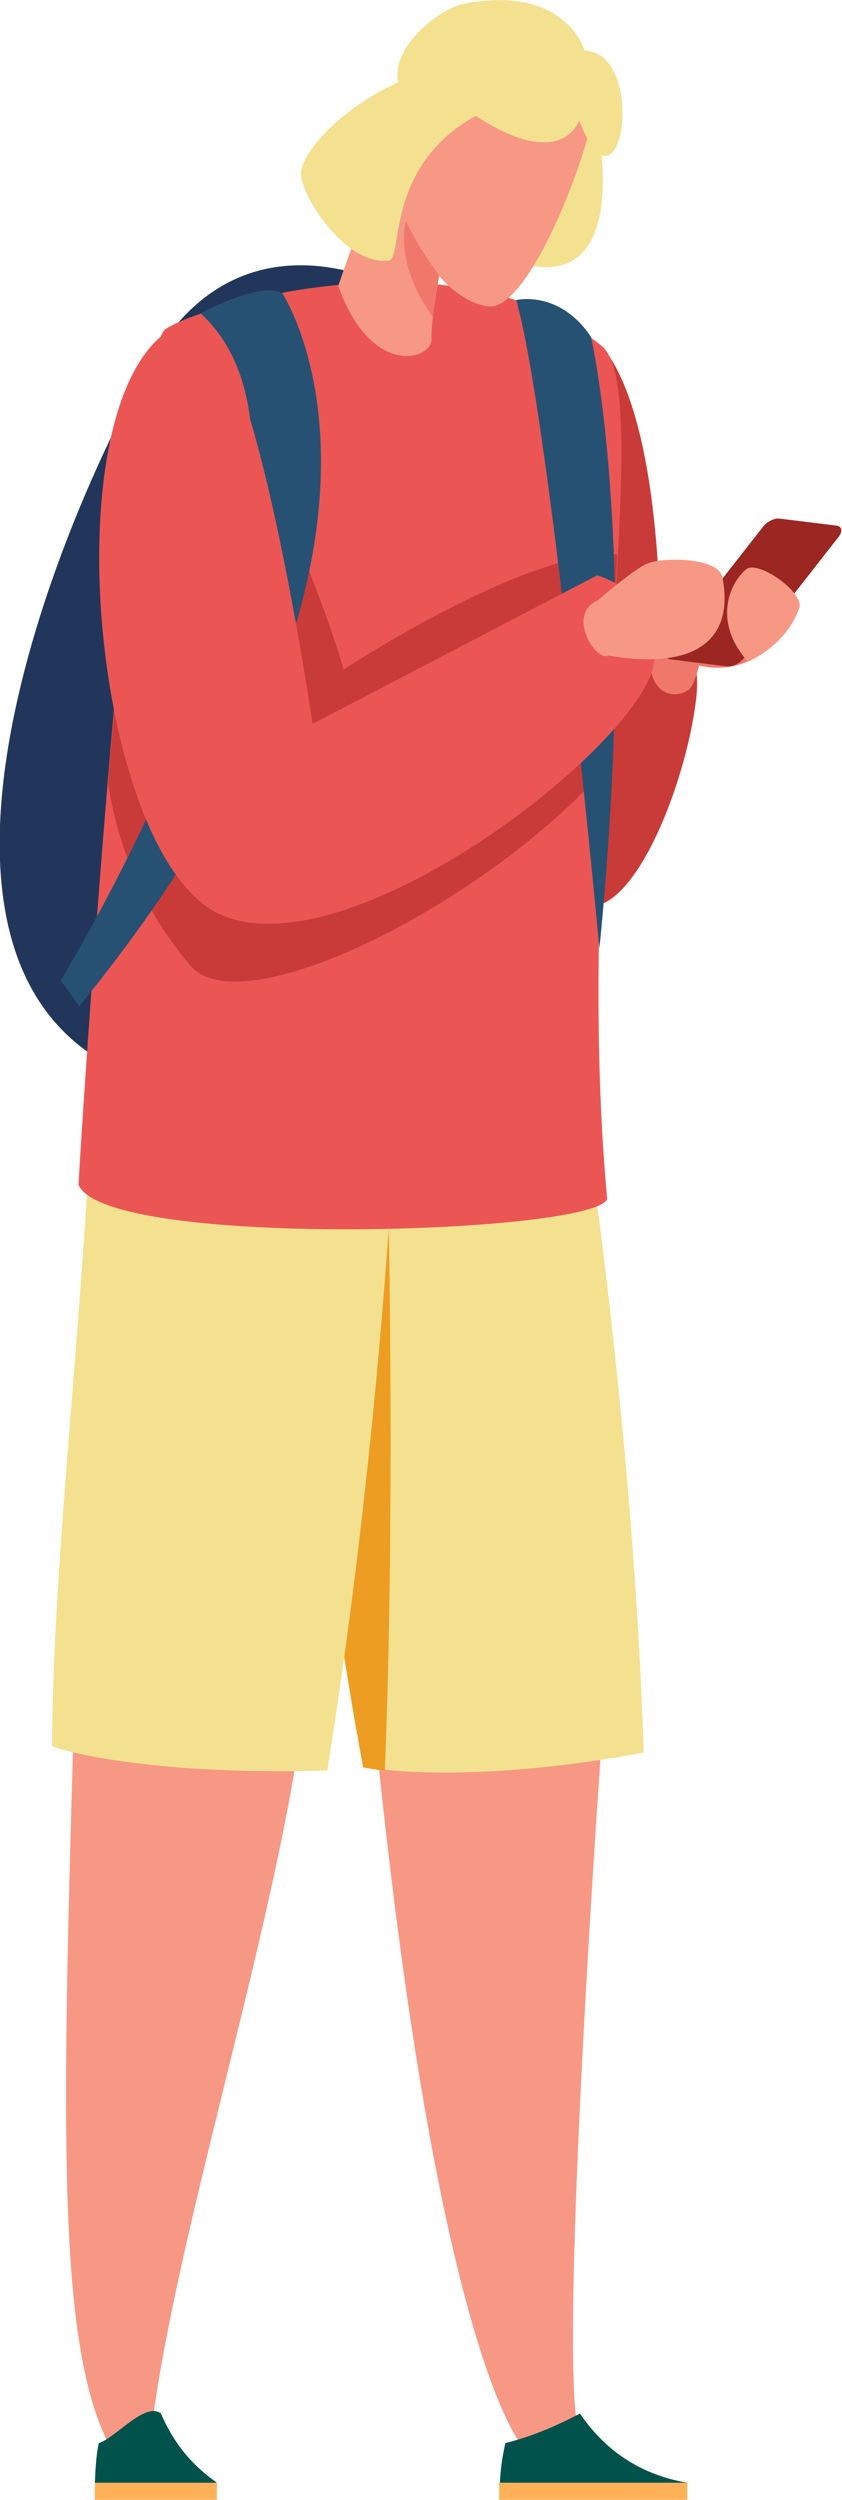   <svg version="1.1" xmlns="http://www.w3.org/2000/svg" xmlns:xlink="http://www.w3.org/1999/xlink" x="0px" y="0px" viewBox="0 0 108.3 321.5" style="enable-background:new 0 0 108.3 321.5;" xml:space="preserve">
   <g>
    <path style="fill:#F3E190;" d="M76.8,15.9c0,0,4.9,22.6-10.5,17.8C50.9,28.8,67.1,7.6,76.8,15.9z">
    </path>
    <path style="fill:#22365B;" d="M54.5,39c0,0-22.3-15.1-35.3,7.8c-13,22.9-32.8,74.5-5.7,89.9C40.7,152.2,54.5,39,54.5,39z">
    </path>
    <path style="fill:#F79885;" d="M77.3,225.2c0,0-5.9,83.2-2.6,88.1l-7.2,1.7c0,0-10.8-10.1-19-89.9
		C51.7,225.8,77.3,225.2,77.3,225.2z">
    </path>
    <path style="fill:#F3E190;" d="M36.3,144.7c2.3,29.9,5.8,56.1,9.6,78.1c0,0.1,0.1,0.2,0.1,0.4c0.2,1.4,0.5,2.7,0.7,4
		c0.6,0.1,1.5,0.3,2.8,0.4c5.5,0.6,17.1,0.8,33.3-2.2c-1.3-40.8-7.4-80.7-7.4-80.7H36.3z">
    </path>
    <path style="fill:#ED9D22;" d="M38.3,167.5c2.1,20.6,4.8,39.1,7.6,55.4c0,0.1,0.1,0.2,0.1,0.4c0.2,1.4,0.5,2.7,0.7,4
		c0.6,0.1,1.5,0.3,2.8,0.4c1.3-31.9,0.5-69.8,0.5-69.8L38.3,167.5z">
    </path>
    <path style="fill:#F79885;" d="M38.3,225.2c-4.3,27.1-15.8,63.3-18.8,87.1l-5.1,2.8c-6.9-12.3-6.5-39-5-90.5
		C13,225.9,18.8,225.8,38.3,225.2z">
    </path>
    <path style="fill:#FFB157;" d="M27.9,319.3v2.3H12.2c0-0.8,0-1.6,0-2.3H27.9z">
    </path>
    <path style="fill:#00524A;" d="M20.7,310.4c1.6,3.7,3.8,6.5,7.2,8.9H12.2c0.1-2.2,0.2-3.7,0.5-5.1
		C14.8,313.6,18.7,308.8,20.7,310.4z">
    </path>
    <path style="fill:#F3E190;" d="M6.7,224.6c0.1-22.6,3.4-49.4,5-79.9h39.1c0,0-1.7,39.4-8.7,83C22.5,228.3,10.3,225.9,6.7,224.6z">
    </path>
    <path style="fill:#C93B38;" d="M77.4,44.5c7.9,9.5,7.5,37.3,7.5,37.3s5.8-0.6,4.6,8.4c-1.3,10.6-8,27.9-14.5,26.3
		C60.6,112.9,63.5,48.6,77.4,44.5z">
    </path>
    <path style="fill:#F0786A;" d="M83.6,84.4c0,0,3.1-3.8,4.5-4.9c1.4-1.1,6-3,14.7-1.3c0,0-4.1,9.4-12.9,7.4c0,0-0.6,2.6-1.3,3.1
		C86.4,90.2,83.4,88.9,83.6,84.4z">
    </path>
    <path style="fill:#9C2622;" d="M93.5,85.7l-7.3-0.9c-0.7-0.1-0.8-0.7-0.3-1.4l12.2-15.6c0.5-0.7,1.5-1.2,2.2-1.1l7.3,0.9
		c0.7,0.1,0.8,0.7,0.3,1.4L95.7,84.6C95.2,85.3,94.2,85.8,93.5,85.7z">
    </path>
    <path style="fill:#F79885;" d="M96,73.2c-2,1.6-4.5,6.6,0.2,11.9c0,0,4.9-2,6.6-6.9C103.5,76.2,97.5,72,96,73.2z">
    </path>
    <path style="fill:#EB5654;" d="M77.4,44.5c7.2,5.9-3.8,61.4,0.7,109.7c-1.7,4.5-64.3,6.5-68-1.8c1.1-20,7.4-107.1,11.1-110
		C25,39.5,58.8,29.2,77.4,44.5z">
    </path>
    <path style="fill:#C93B38;" d="M18.2,57.5L33.3,58c0,0,7.9,17.6,10.9,28.1c0,0,23.6-15.5,35.2-14.8c-0.4,8.1-1.1,17.5-1.6,27.6
		c-15.2,17.2-46.6,33.1-53.3,25.3c-6.2-7.3-9.3-15.3-10.6-23.4C15.2,84.9,16.8,68.8,18.2,57.5z">
    </path>
    <path style="fill:#265173;" d="M76,43.3c0,0,6.3,26.2,1.1,78.7c0,0-6.3-67.8-10.7-83.4C66.3,38.6,71.9,37.2,76,43.3z">
    </path>
    <path style="fill:#265173;" d="M36.3,37.7c0,0,21.9,32.8-26.1,91.7l-2.4-3.3c0,0,40.1-65.6,18-85.8C25.7,40.4,33.4,36.1,36.3,37.7z
		">
    </path>
    <path style="fill:#EB5654;" d="M24.8,41.2c7.6-1.7,15.4,51.9,15.4,51.9L76.8,74c0,0,8.9,2.3,7.3,11.4c-1.8,10.6-39.5,39.9-56,32.1
		C11.1,109.3,5.8,45.3,24.8,41.2z">
    </path>
    <path style="fill:#F79885;" d="M76.9,77.2c0,0,4.5-3.9,6.3-4.7c2.1-0.9,9.2-0.8,9.7,1.7c1.5,7.3-2.5,12.2-14.7,10.1
		C76.8,85.2,72.7,79.1,76.9,77.2z">
    </path>
    <path style="fill:#F79885;" d="M43.5,36.8c0,0,5.5-16.5,10.3-25c4.8-8.5,6.5-11.7,14.5-8.4c8,3.3,7.8,6.2,8.1,9.8
		c0.4,3.5-8,27.1-13.7,26.2c-3.6-0.6-6.2-3.9-6.2-3.9s-1.1,5.6-1,8.1C55.7,46.1,47.9,48.9,43.5,36.8z">
    </path>
    <path style="fill:#F3E190;" d="M75.2,6.5c8.2,0.3,4.7,23-0.7,9c0,0-2.2,6.7-13.3-0.6C49.4,21.4,51.9,33.3,50,33.5
		c-5.7,0.7-11.3-8.5-11.3-11.1c0-2.8,5.3-8.6,12.5-11.8c-0.9-4.8,5.5-9.5,8.4-10.1C72.7-2.1,75.2,6.5,75.2,6.5z">
    </path>
    <path style="fill:#F0786A;" d="M52.2,28.4c1.9,4,4.3,7,4.3,7s-0.6,2.8-0.8,5.4C50.6,33.9,52.2,28.4,52.2,28.4z">
    </path>
    <path style="fill:#FFB157;" d="M88.4,319.3v2.3H64.2c0-0.8,0-1.6,0-2.3H88.4z">
    </path>
    <path style="fill:#00524A;" d="M74.6,310.4c2.5,3.7,6.7,7.7,13.8,8.9H64.3c0.1-2.2,0.4-3.7,0.7-5.1
		C69.1,313.2,72.7,311.4,74.6,310.4z">
    </path>
   </g>
  </svg>
